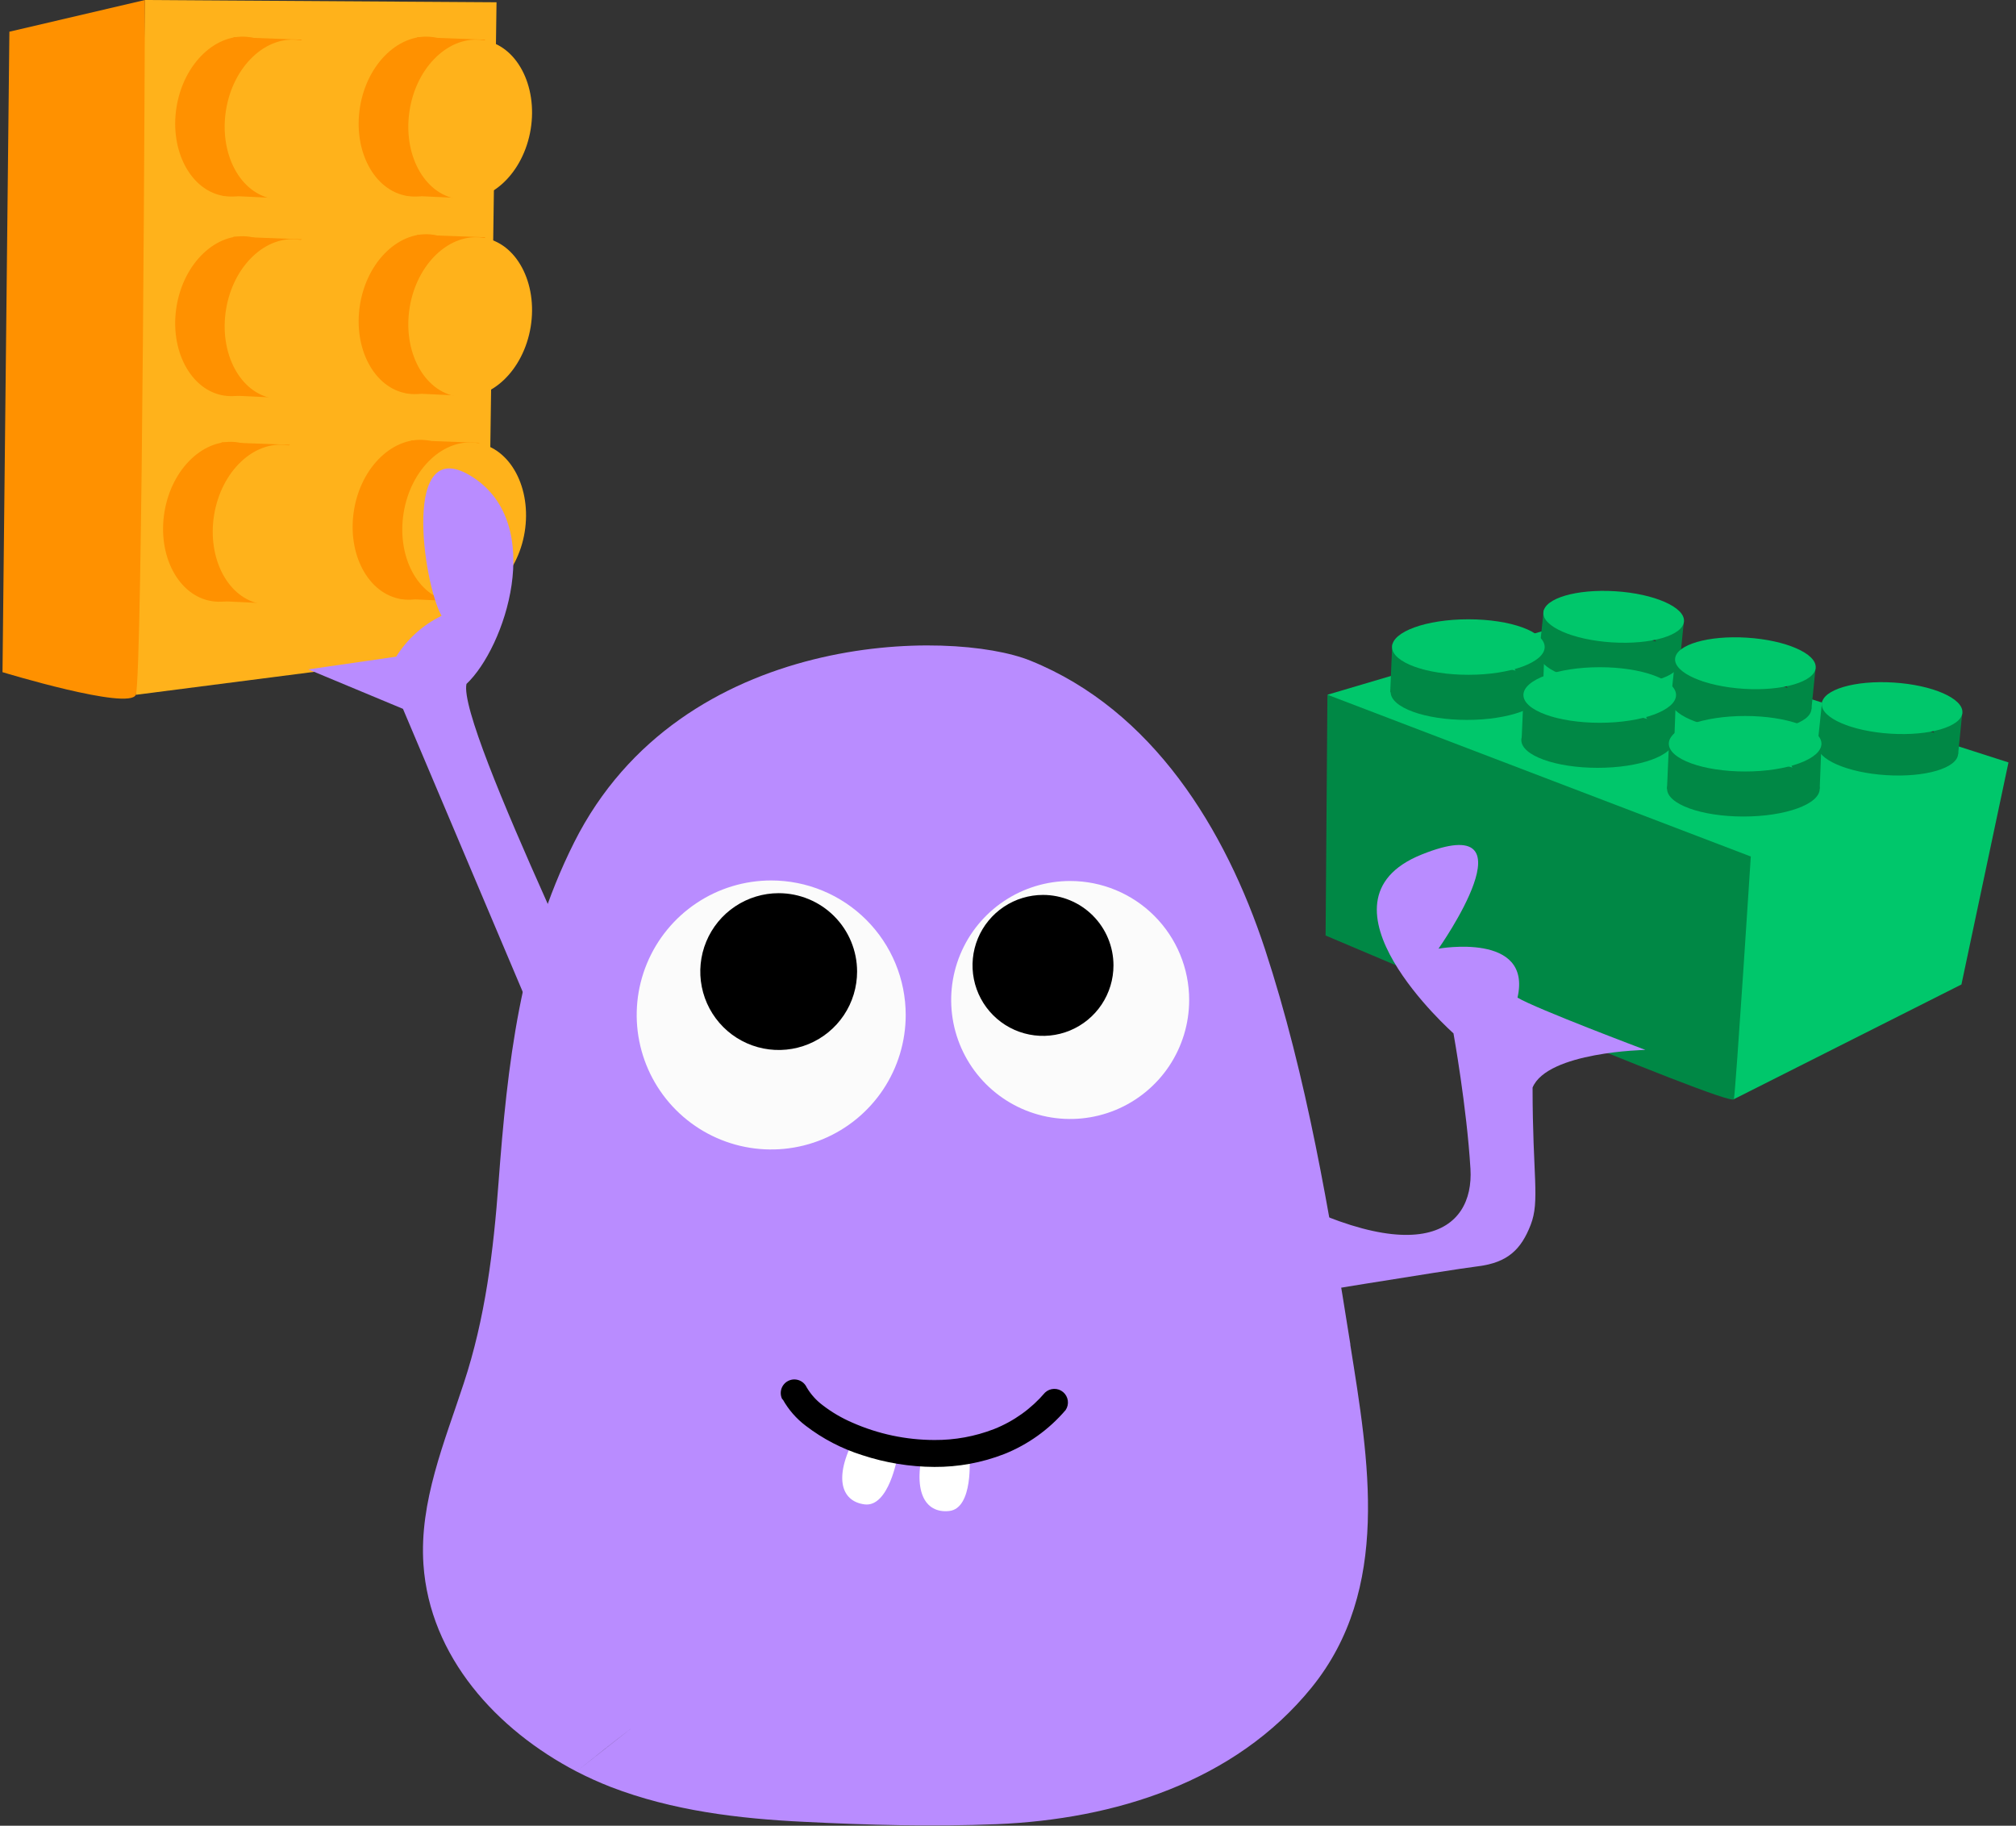 <svg width="201" height="182" viewBox="0 0 201 182" fill="none" xmlns="http://www.w3.org/2000/svg">
<rect x="0" y="0" width="201" height="182" fill="#333333" stroke="none"/>
<g clip-path="url(#clip0_532:33576)">
<path d="M132.347 69.255L164.24 89.133L172.865 109.575L195.56 98.138L200.25 76.003L156.745 62.039L132.347 69.255Z" fill="#00C76B"/>
<path d="M167.471 66.068C167.384 67.484 164.179 68.421 160.306 68.178C156.432 67.935 153.357 66.589 153.462 65.182C153.566 63.776 156.753 62.838 160.627 63.081C164.501 63.324 167.575 64.661 167.471 66.068Z" fill="#008845"/>
<path d="M153.453 65.183L153.913 60.788L156.562 61.648L156.649 66.233L153.453 65.183Z" fill="#008845"/>
<path d="M167.471 66.068L167.888 61.935L164.475 62.464L165.89 65.938L167.141 65.955L167.471 66.068Z" fill="#008845"/>
<path d="M167.897 61.935C167.81 63.342 164.596 64.279 160.722 64.036C156.849 63.793 153.774 62.456 153.878 61.049C153.983 59.642 157.179 58.696 161.052 58.939C164.926 59.182 168.001 60.528 167.897 61.935Z" fill="#00C76B"/>
<path d="M195.23 75.16C195.143 76.576 191.93 77.514 188.056 77.271C184.182 77.028 181.107 75.681 181.212 74.275C181.316 72.868 184.512 71.93 188.386 72.173C192.259 72.416 195.334 73.754 195.23 75.16Z" fill="#008845"/>
<path d="M181.211 74.283L181.672 69.889L184.312 70.749L184.399 75.334L181.211 74.283Z" fill="#008845"/>
<path d="M195.23 75.169L195.647 71.035L192.233 71.565L193.64 75.039L194.9 75.056L195.23 75.169Z" fill="#008845"/>
<path d="M195.656 71.035C195.56 72.442 192.355 73.38 188.481 73.137C184.608 72.894 181.533 71.556 181.637 70.15C181.741 68.743 184.929 67.796 188.803 68.04C192.676 68.283 195.751 69.629 195.656 71.035Z" fill="#00C76B"/>
<path d="M180.604 70.688C180.517 72.095 177.303 73.041 173.438 72.79C169.573 72.538 166.49 71.209 166.585 69.802C166.681 68.396 169.886 67.449 173.759 67.692C177.633 67.935 180.708 69.281 180.604 70.688Z" fill="#008845"/>
<path d="M166.585 69.802L167.046 65.417L169.695 66.276L169.781 70.862L166.585 69.802Z" fill="#008845"/>
<path d="M180.603 70.688L181.02 66.563L177.607 67.093L179.023 70.567L180.273 70.584L180.603 70.688Z" fill="#008845"/>
<path d="M181.029 66.555C180.942 67.961 177.729 68.908 173.855 68.665C169.981 68.421 166.906 67.076 167.011 65.669C167.115 64.262 170.311 63.324 174.176 63.567C178.041 63.81 181.125 65.148 181.029 66.555Z" fill="#00C76B"/>
<path d="M14.442 0L13.539 69.264L48.602 64.748L49.505 0.226L14.442 0Z" fill="#FFB21B"/>
<path d="M14.451 0L0.936 3.161L0.25 67.006C0.25 67.006 12.861 70.844 13.539 69.264C14.216 67.683 14.451 0 14.451 0Z" fill="#FF9100"/>
<path d="M29.668 12.592C28.956 16.934 25.672 20.051 22.346 19.539C19.019 19.027 16.892 15.015 17.604 10.655C18.316 6.296 21.59 3.196 24.917 3.708C28.243 4.22 30.38 8.224 29.668 12.583" fill="#FF9100"/>
<path d="M23.258 3.699L30.111 3.96L25.481 6.426L23.258 3.699Z" fill="#FF9100"/>
<path d="M22.12 19.487L27.444 19.739L26.176 18.097L22.12 19.487Z" fill="#FF9100"/>
<path d="M34.601 12.887C33.889 17.229 30.614 20.347 27.279 19.834C23.944 19.322 21.825 15.319 22.537 10.951C23.249 6.582 26.532 3.5 29.859 4.003C33.185 4.507 35.313 8.528 34.601 12.887Z" fill="#FFB21B"/>
<path d="M47.959 12.592C47.247 16.934 43.972 20.051 40.637 19.539C37.302 19.027 35.183 15.015 35.895 10.655C36.607 6.296 39.882 3.196 43.217 3.708C46.552 4.22 48.672 8.224 47.959 12.583" fill="#FF9100"/>
<path d="M41.567 3.699L48.411 3.96L43.781 6.426L41.567 3.699Z" fill="#FF9100"/>
<path d="M40.429 19.487L45.753 19.739L44.485 18.097L40.429 19.487Z" fill="#FF9100"/>
<path d="M52.91 12.887C52.198 17.229 48.923 20.347 45.588 19.834C42.253 19.322 40.134 15.319 40.846 10.951C41.558 6.582 44.832 3.5 48.167 4.003C51.503 4.507 53.622 8.528 52.91 12.887Z" fill="#FFB21B"/>
<path d="M29.667 32.487C28.955 36.829 25.672 39.947 22.346 39.434C19.019 38.922 16.891 34.91 17.603 30.55C18.316 26.191 21.59 23.091 24.916 23.603C28.243 24.116 30.38 28.128 29.667 32.487Z" fill="#FF9100"/>
<path d="M23.258 23.595L30.111 23.855L25.481 26.321L23.258 23.595Z" fill="#FF9100"/>
<path d="M22.12 39.382L27.444 39.634L26.176 37.984L22.12 39.382Z" fill="#FF9100"/>
<path d="M34.601 32.782C33.889 37.124 30.614 40.242 27.279 39.729C23.944 39.217 21.825 35.214 22.537 30.846C23.249 26.477 26.532 23.386 29.859 23.898C33.185 24.411 35.313 28.423 34.601 32.782Z" fill="#FFB21B"/>
<path d="M47.959 32.287C47.247 36.629 43.972 39.747 40.637 39.234C37.302 38.722 35.183 34.71 35.895 30.351C36.607 25.991 39.882 22.891 43.217 23.404C46.552 23.916 48.672 27.928 47.959 32.287Z" fill="#FF9100"/>
<path d="M41.567 23.404L48.411 23.655L43.781 26.122L41.567 23.404Z" fill="#FF9100"/>
<path d="M40.429 39.182L45.753 39.434L44.485 37.793L40.429 39.182Z" fill="#FF9100"/>
<path d="M52.91 32.582C52.198 36.924 48.923 40.042 45.588 39.53C42.253 39.017 40.134 35.014 40.846 30.646C41.558 26.278 44.832 23.195 48.167 23.699C51.503 24.202 53.622 28.223 52.91 32.582Z" fill="#FFB21B"/>
<path d="M47.36 52.781C46.656 57.123 43.373 60.241 40.038 59.729C36.703 59.216 34.584 55.213 35.296 50.845C36.008 46.477 39.291 43.394 42.617 43.898C45.944 44.401 48.072 48.422 47.36 52.781Z" fill="#FF9100"/>
<path d="M40.968 43.889L47.812 44.141L43.191 46.616L40.968 43.889Z" fill="#FF9100"/>
<path d="M39.83 59.677L45.154 59.928L43.886 58.279L39.83 59.677Z" fill="#FF9100"/>
<path d="M52.311 53.042C51.598 57.384 48.324 60.493 44.989 59.989C41.653 59.486 39.534 55.465 40.246 51.106C40.959 46.746 44.233 43.646 47.568 44.158C50.904 44.671 53.023 48.674 52.311 53.042Z" fill="#FFB21B"/>
<path d="M28.46 52.981C27.748 57.324 24.474 60.441 21.138 59.929C17.803 59.416 15.684 55.413 16.396 51.045C17.108 46.677 20.383 43.594 23.718 44.098C27.053 44.601 29.172 48.622 28.46 52.981Z" fill="#FF9100"/>
<path d="M22.068 44.089L28.912 44.341L24.283 46.816L22.068 44.089Z" fill="#FF9100"/>
<path d="M20.921 59.876L26.254 60.128L24.986 58.478L20.921 59.876Z" fill="#FF9100"/>
<path d="M33.411 53.268C32.699 57.61 29.416 60.728 26.089 60.215C22.762 59.703 20.635 55.691 21.347 51.331C22.059 46.972 25.334 43.872 28.669 44.384C32.004 44.897 34.123 48.9 33.411 53.259" fill="#FFB21B"/>
<path d="M134.64 134.047C132.547 120.873 130.298 107.343 126.128 94.639C122.185 82.663 114.924 70.784 102.738 65.86C94.921 62.69 67.936 62.69 57.244 83.975C51.833 94.751 50.582 106.162 49.705 117.886C49.201 124.694 48.385 131.407 46.231 137.911C44.329 143.729 41.793 149.704 42.218 155.948C42.843 165.153 49.531 172.448 57.479 176.59C59.329 175.114 61.17 173.637 63.002 172.248C61.17 173.655 59.329 175.131 57.479 176.59C58.591 177.165 59.733 177.681 60.901 178.136C67.033 180.498 73.633 181.297 80.156 181.609C86.531 181.931 92.985 182.104 99.368 181.844C111.094 181.357 123.115 177.658 130.766 168.227C138.731 158.406 136.456 145.544 134.623 134.021" fill="#B98CFF"/>
<path d="M90.301 101.178C90.301 103.83 89.514 106.422 88.041 108.627C86.567 110.832 84.473 112.55 82.022 113.565C79.572 114.58 76.876 114.846 74.274 114.328C71.673 113.811 69.284 112.534 67.408 110.659C65.532 108.784 64.255 106.394 63.738 103.793C63.22 101.193 63.486 98.497 64.501 96.047C65.516 93.597 67.235 91.503 69.44 90.029C71.645 88.556 74.238 87.769 76.891 87.769C78.652 87.769 80.395 88.116 82.022 88.79C83.649 89.464 85.128 90.452 86.373 91.697C87.618 92.942 88.606 94.42 89.28 96.047C89.954 97.673 90.301 99.417 90.301 101.178Z" fill="#FBFBFB"/>
<path d="M118.563 99.684C118.563 102.03 117.867 104.324 116.564 106.275C115.26 108.225 113.407 109.746 111.239 110.644C109.071 111.541 106.686 111.776 104.384 111.319C102.083 110.861 99.969 109.731 98.309 108.072C96.65 106.413 95.52 104.299 95.062 101.998C94.605 99.697 94.84 97.312 95.738 95.145C96.636 92.977 98.156 91.124 100.107 89.821C102.058 88.517 104.352 87.822 106.699 87.822C109.845 87.822 112.863 89.072 115.088 91.296C117.313 93.521 118.563 96.538 118.563 99.684Z" fill="#FBFBFB"/>
<path d="M85.454 96.853C85.454 98.399 84.996 99.91 84.137 101.195C83.278 102.48 82.057 103.482 80.629 104.074C79.201 104.665 77.629 104.82 76.112 104.519C74.596 104.217 73.203 103.473 72.11 102.38C71.017 101.286 70.272 99.894 69.971 98.378C69.669 96.862 69.824 95.29 70.416 93.862C71.007 92.434 72.009 91.213 73.295 90.355C74.58 89.496 76.091 89.037 77.638 89.037C79.711 89.037 81.699 89.861 83.165 91.327C84.631 92.792 85.454 94.78 85.454 96.853Z" fill="black"/>
<path d="M111.016 96.237C111.016 97.626 110.604 98.984 109.832 100.14C109.059 101.295 107.962 102.195 106.678 102.727C105.394 103.259 103.981 103.398 102.618 103.127C101.255 102.856 100.003 102.187 99.021 101.204C98.038 100.222 97.369 98.97 97.098 97.607C96.827 96.244 96.966 94.832 97.497 93.548C98.029 92.264 98.93 91.167 100.085 90.395C101.241 89.623 102.6 89.211 103.989 89.211C105.853 89.211 107.64 89.951 108.958 91.269C110.275 92.586 111.016 94.373 111.016 96.237Z" fill="black"/>
<path d="M85.463 142.896C83.04 147.116 83.778 149.652 86.201 149.965C88.624 150.277 89.476 145.223 89.476 145.223L85.463 142.896Z" fill="white"/>
<path d="M92.203 143.938C90.874 148.627 92.203 150.885 94.635 150.625C97.067 150.364 96.659 145.223 96.659 145.223L92.203 143.938Z" fill="white"/>
<path d="M78.028 139.474C78.604 140.512 79.391 141.417 80.339 142.132C82.029 143.428 83.934 144.419 85.967 145.058C88.288 145.824 90.715 146.22 93.159 146.231C95.534 146.246 97.892 145.813 100.107 144.954C102.481 144.011 104.589 142.503 106.247 140.56C106.433 140.283 106.51 139.947 106.464 139.617C106.417 139.287 106.251 138.985 105.996 138.77C105.741 138.555 105.416 138.441 105.082 138.451C104.749 138.461 104.431 138.593 104.189 138.823C102.815 140.433 101.068 141.683 99.099 142.462C97.202 143.195 95.184 143.563 93.15 143.547C90.332 143.541 87.545 142.95 84.968 141.81C83.915 141.356 82.923 140.773 82.015 140.073C81.373 139.591 80.832 138.986 80.425 138.293C80.348 138.128 80.239 137.979 80.103 137.857C79.967 137.735 79.808 137.642 79.635 137.583C79.463 137.524 79.279 137.5 79.097 137.513C78.915 137.527 78.738 137.577 78.575 137.661C78.413 137.744 78.269 137.86 78.153 138.001C78.037 138.142 77.95 138.304 77.898 138.479C77.846 138.655 77.83 138.838 77.851 139.02C77.872 139.201 77.929 139.376 78.02 139.535L78.028 139.474Z" fill="black"/>
<path d="M63.88 110.921C63.011 107.526 45.562 72.477 46.509 68.178C50.356 64.557 54.43 52.347 47.186 47.597C39.943 42.847 42.21 58.226 44.025 61.387C42.165 62.295 40.598 63.706 39.5 65.46L30.736 66.728L40.177 70.662L60.084 117.703L63.88 110.921Z" fill="#B98CFF"/>
<path d="M132.347 69.255L132.165 93.258C132.165 93.258 172.682 110.513 172.873 109.575C173.065 108.637 174.559 85.381 174.559 85.381L132.347 69.255Z" fill="#008845"/>
<path d="M123.531 116.887C141.354 127.395 146.982 122.705 146.608 116.514C146.235 110.322 144.915 103.01 144.915 103.01C144.915 103.01 130.097 89.88 141.727 85.19C153.357 80.501 143.421 94.569 143.421 94.569C143.421 94.569 152.801 92.884 151.299 99.45C153.175 100.57 164.049 104.66 164.049 104.66C164.049 104.66 154.295 104.851 152.801 108.412C152.801 117.234 153.548 119.701 152.61 122.106C151.672 124.512 150.361 125.858 147.355 126.231C144.35 126.605 126.945 129.462 126.945 129.462L123.531 116.887Z" fill="#B98CFF"/>
<path d="M153.87 68.995C153.87 70.523 150.465 71.765 146.261 71.765C142.058 71.765 138.653 70.523 138.653 68.995C138.653 67.466 142.058 66.225 146.261 66.225C150.465 66.225 153.87 67.466 153.87 68.995Z" fill="#008845"/>
<path d="M138.609 68.995L138.809 64.219L141.727 64.965L142.136 69.924L138.609 68.995Z" fill="#008845"/>
<path d="M153.826 68.995L154 64.505L150.344 65.304L152.107 68.969L153.47 68.899L153.826 68.995Z" fill="#008845"/>
<path d="M154.008 64.496C154.008 66.025 150.604 67.267 146.4 67.267C142.196 67.267 138.792 66.025 138.792 64.496C138.792 62.968 142.196 61.735 146.4 61.735C150.604 61.735 154.008 62.968 154.008 64.496Z" fill="#00C76B"/>
<path d="M166.898 73.779C166.898 75.308 163.493 76.541 159.289 76.541C155.086 76.541 151.681 75.308 151.681 73.779C151.681 72.251 155.086 71.009 159.289 71.009C163.493 71.009 166.898 72.251 166.898 73.779Z" fill="#008845"/>
<path d="M151.707 73.78L151.915 69.003L154.834 69.75L155.233 74.7L151.707 73.78Z" fill="#008845"/>
<path d="M166.933 73.78L167.098 69.281L163.45 70.089L165.213 73.754L166.568 73.684L166.933 73.78Z" fill="#008845"/>
<path d="M167.106 69.281C167.106 70.809 163.702 72.051 159.498 72.051C155.294 72.051 151.889 70.809 151.889 69.281C151.889 67.753 155.294 66.511 159.498 66.511C163.702 66.511 167.106 67.753 167.106 69.281Z" fill="#00C76B"/>
<path d="M181.429 78.634C181.429 80.162 178.024 81.395 173.82 81.395C169.616 81.395 166.212 80.162 166.212 78.634C166.212 77.106 169.616 75.864 173.82 75.864C178.024 75.864 181.429 77.106 181.429 78.634Z" fill="#008845"/>
<path d="M166.203 78.634L166.411 73.858L169.33 74.605L169.729 79.554L166.203 78.634Z" fill="#008845"/>
<path d="M181.429 78.634L181.602 74.144L177.946 74.943L179.709 78.608L181.064 78.538L181.429 78.634Z" fill="#008845"/>
<path d="M181.602 74.136C181.602 75.664 178.197 76.906 173.994 76.906C169.79 76.906 166.385 75.664 166.385 74.136C166.385 72.607 169.79 71.374 173.994 71.374C178.197 71.374 181.602 72.607 181.602 74.136Z" fill="#00C76B"/>
</g>
<defs>
<clipPath id="clip0_532:33576">
<rect width="200" height="182" fill="white" transform="translate(0.25)"/>
</clipPath>
</defs>
</svg>
